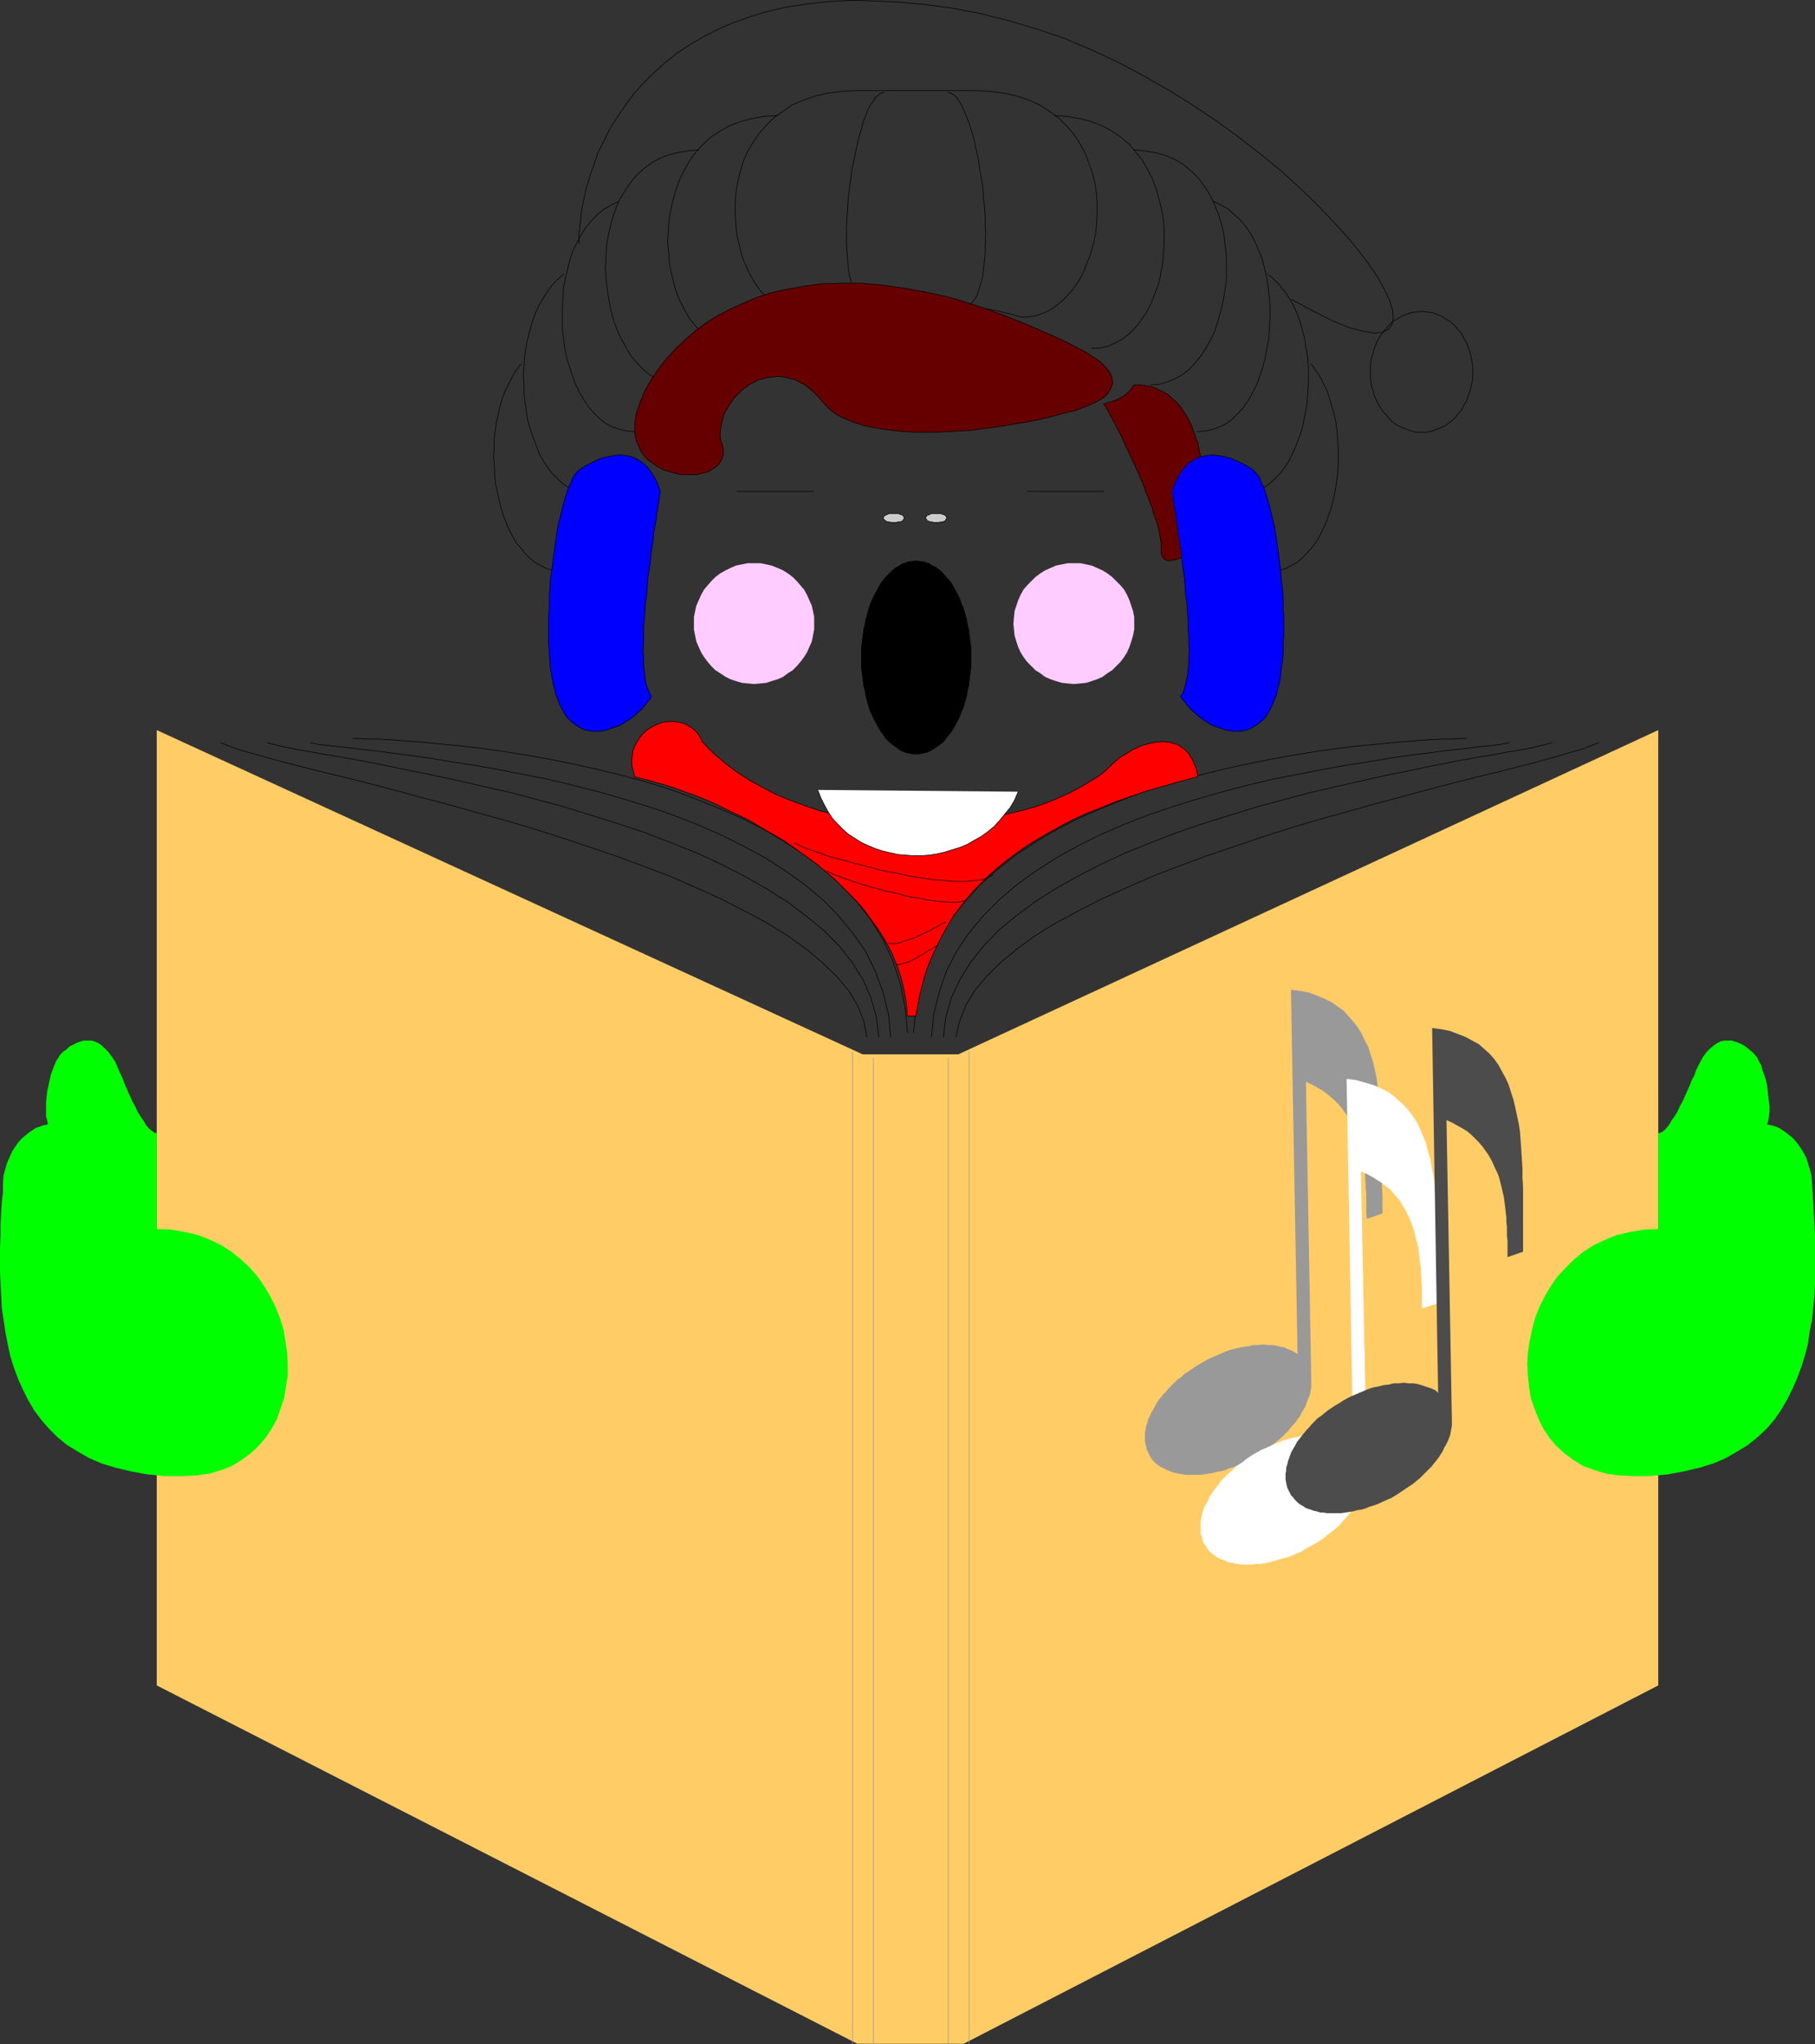 <?xml version="1.0" encoding="UTF-8" standalone="no"?>
<svg
   version="1.0"
   width="129.724mm"
   height="146.072mm"
   id="svg59"
   sodipodi:docname="Caroler 1.wmf"
   xmlns:inkscape="http://www.inkscape.org/namespaces/inkscape"
   xmlns:sodipodi="http://sodipodi.sourceforge.net/DTD/sodipodi-0.dtd"
   xmlns="http://www.w3.org/2000/svg"
   xmlns:svg="http://www.w3.org/2000/svg">
  <rect width="100%" height="100%" fill="#333333" stroke="none"/>
  <sodipodi:namedview
     id="namedview59"
     pagecolor="#ffffff"
     bordercolor="#000000"
     borderopacity="0.25"
     inkscape:showpageshadow="2"
     inkscape:pageopacity="0.0"
     inkscape:pagecheckerboard="0"
     inkscape:deskcolor="#d1d1d1"
     inkscape:document-units="mm" />
  <defs
     id="defs1">
    <pattern
       id="WMFhbasepattern"
       patternUnits="userSpaceOnUse"
       width="6"
       height="6"
       x="0"
       y="0" />
  </defs>
  <path
     style="fill:#ffcc66;fill-opacity:1;fill-rule:evenodd;stroke:none"
     d="M 260.337,552.002 447.955,455.222 V 197.195 L 258.883,284.766 H 233.027 L 42.339,197.195 v 258.026 l 189.233,96.78 z"
     id="path1" />
  <path
     style="fill:#00ff00;fill-opacity:1;fill-rule:evenodd;stroke:none"
     d="m 42.339,331.944 3.878,0.162 3.717,0.646 3.555,0.808 3.232,1.293 3.07,1.454 2.747,1.777 2.586,2.1 2.424,2.262 2.101,2.424 1.778,2.585 1.616,2.747 1.454,2.908 1.131,2.908 0.97,3.07 0.485,3.07 0.485,3.231 0.162,3.07 v 3.07 l -0.485,3.07 -0.485,3.07 -0.97,2.747 -0.97,2.908 -1.454,2.585 -1.616,2.424 -1.939,2.262 -2.101,1.939 -2.424,1.777 -2.586,1.616 -2.909,1.131 -3.232,0.969 -3.555,0.485 -3.717,0.162 H 44.278 l -4.686,-0.485 -4.363,-0.808 -4.04,-0.969 -3.717,-1.131 -3.394,-1.454 -3.07,-1.777 -2.909,-1.777 -2.586,-2.1 -2.262,-2.262 -2.101,-2.424 L 9.211,380.9 7.595,378.153 6.141,375.245 4.848,372.337 3.717,369.267 2.747,366.197 2.101,363.127 1.454,359.734 0.97,356.503 0.485,353.271 0.323,349.878 0.162,346.647 0,343.416 v -3.393 -3.231 l 0.162,-3.07 v -3.07 l 0.162,-3.07 0.162,-2.908 0.323,-2.747 v -2.585 l 0.162,-1.939 0.485,-1.777 0.485,-1.616 0.646,-1.454 0.646,-1.454 0.808,-1.293 0.808,-1.131 0.97,-1.131 0.97,-0.808 0.97,-0.808 0.97,-0.646 0.97,-0.646 0.97,-0.323 0.808,-0.323 0.808,-0.162 0.646,-0.162 -0.162,-0.969 -0.323,-1.131 v -1.293 -1.454 -1.293 l 0.162,-1.454 0.162,-1.454 0.323,-1.454 0.323,-1.454 0.323,-1.454 0.485,-1.293 0.485,-1.293 0.485,-1.131 0.646,-0.969 0.485,-0.808 0.646,-0.646 0.97,-0.646 0.808,-0.808 0.97,-0.485 0.97,-0.485 0.808,-0.323 1.131,-0.323 h 0.97 0.97 l 0.808,0.162 1.131,0.485 0.97,0.646 0.808,0.808 0.97,0.969 0.97,1.293 0.97,1.454 0.808,1.939 0.323,0.808 0.485,0.969 0.485,1.131 0.485,1.293 0.646,1.454 0.646,1.454 0.646,1.454 0.808,1.454 0.646,1.454 0.808,1.293 0.808,1.131 0.646,1.131 0.808,0.969 0.808,0.646 0.646,0.485 0.646,0.162 z"
     id="path2" />
  <path
     style="fill:#00ff00;fill-opacity:1;fill-rule:evenodd;stroke:none"
     d="m 447.955,331.944 -3.878,0.162 -3.717,0.646 -3.555,0.808 -3.232,1.293 -3.07,1.454 -2.747,1.777 -2.586,2.1 -2.262,2.262 -2.262,2.424 -1.778,2.585 -1.616,2.747 -1.454,2.908 -1.131,2.908 -0.808,3.07 -0.646,3.07 -0.485,3.231 -0.162,3.07 0.162,3.07 0.323,3.07 0.485,3.07 0.97,2.747 1.131,2.908 1.293,2.585 1.616,2.424 1.939,2.262 2.101,1.939 2.424,1.777 2.586,1.616 3.07,1.131 3.232,0.969 3.394,0.485 3.717,0.162 h 5.01 l 4.686,-0.485 4.363,-0.808 4.04,-0.969 3.717,-1.131 3.394,-1.454 3.07,-1.777 2.909,-1.777 2.586,-2.1 2.424,-2.262 2.101,-2.424 1.778,-2.585 1.616,-2.747 1.454,-2.908 1.293,-2.908 1.131,-3.07 0.97,-3.07 0.808,-3.07 0.485,-3.393 0.646,-3.231 0.323,-3.231 0.323,-3.393 0.162,-3.231 v -3.231 -3.393 -3.231 -3.07 l -0.162,-3.07 -0.162,-3.07 -0.162,-2.908 -0.162,-2.747 -0.162,-2.585 -0.162,-1.939 -0.485,-1.777 -0.485,-1.616 -0.485,-1.454 -0.808,-1.454 -0.808,-1.293 -0.808,-1.131 -0.97,-1.131 -0.97,-0.808 -0.97,-0.808 -0.97,-0.646 -0.97,-0.646 -0.808,-0.323 -0.97,-0.323 -0.808,-0.162 -0.646,-0.162 0.323,-0.969 0.162,-1.131 0.162,-1.293 v -1.454 l -0.162,-1.293 -0.162,-1.454 -0.162,-1.454 -0.162,-1.454 -0.323,-1.454 -0.485,-1.454 -0.485,-1.293 -0.323,-1.293 -0.646,-1.131 -0.485,-0.969 -0.646,-0.808 -0.646,-0.646 -0.808,-0.646 -0.97,-0.808 -0.808,-0.485 -0.97,-0.485 -0.97,-0.323 -0.97,-0.323 h -0.97 -0.97 l -0.97,0.162 -0.97,0.485 -0.97,0.646 -0.97,0.808 -0.97,0.969 -0.97,1.293 -0.808,1.454 -0.97,1.939 -0.323,0.808 -0.323,0.969 -0.646,1.131 -0.485,1.293 -0.646,1.454 -0.646,1.454 -0.646,1.454 -0.808,1.454 -0.646,1.454 -0.808,1.293 -0.808,1.131 -0.646,1.131 -0.808,0.969 -0.646,0.646 -0.808,0.485 -0.646,0.162 z"
     id="path3" />
  <path
     style="fill:none;stroke:#000000;stroke-width:0.162px;stroke-linecap:round;stroke-linejoin:round;stroke-miterlimit:4;stroke-dasharray:none;stroke-opacity:1"
     d="m 59.63,200.588 v 0 l 1.939,0.808 2.586,0.969 3.394,0.969 4.04,1.131 4.686,1.293 5.01,1.293 5.818,1.454 5.979,1.454 6.464,1.616 6.787,1.777 7.11,1.939 7.434,1.939 7.434,2.1 7.595,2.1 7.757,2.262 7.595,2.424 7.757,2.585 7.595,2.585 7.434,2.747 7.272,2.747 6.949,3.07 6.787,3.07 6.302,3.231 5.979,3.231 5.494,3.393 5.01,3.555 4.363,3.716 3.878,3.716 3.232,3.878 2.424,4.039 1.616,4.201 0.808,4.201"
     id="path4" />
  <path
     style="fill:none;stroke:#000000;stroke-width:0.162px;stroke-linecap:round;stroke-linejoin:round;stroke-miterlimit:4;stroke-dasharray:none;stroke-opacity:1"
     d="m 72.235,200.588 v 0 l 1.778,0.485 2.586,0.646 3.232,0.646 3.717,0.646 4.525,0.808 4.848,0.808 5.333,0.969 5.818,1.131 6.141,1.293 6.464,1.293 6.787,1.454 6.949,1.616 7.272,1.616 7.272,1.939 7.272,1.939 7.272,2.262 7.272,2.262 7.272,2.424 7.11,2.747 6.949,2.747 6.626,3.07 6.302,3.231 5.979,3.393 5.656,3.555 5.171,3.878 4.686,3.878 4.202,4.201 3.555,4.524 2.909,4.686 2.101,4.847 1.454,5.17 0.646,5.332"
     id="path5" />
  <path
     style="fill:none;stroke:#000000;stroke-width:0.162px;stroke-linecap:round;stroke-linejoin:round;stroke-miterlimit:4;stroke-dasharray:none;stroke-opacity:1"
     d="m 83.87,200.588 v 0 l 2.101,0.485 2.909,0.323 3.232,0.323 4.04,0.485 4.363,0.485 4.848,0.646 5.171,0.646 5.656,0.808 5.818,0.969 6.302,0.969 6.302,1.131 6.626,1.293 6.626,1.293 6.787,1.616 6.949,1.777 6.787,1.939 6.787,2.1 6.626,2.262 6.626,2.585 6.302,2.747 6.141,3.07 5.979,3.231 5.494,3.555 5.171,3.716 4.848,4.039 4.202,4.362 3.878,4.686 3.394,4.847 2.586,5.332 2.101,5.655 1.454,5.816 0.646,6.301"
     id="path6" />
  <path
     style="fill:none;stroke:#000000;stroke-width:0.162px;stroke-linecap:round;stroke-linejoin:round;stroke-miterlimit:4;stroke-dasharray:none;stroke-opacity:1"
     d="m 95.344,199.457 v 0 h 1.616 l 2.101,0.162 h 2.909 l 3.394,0.162 3.878,0.323 4.525,0.323 4.848,0.485 5.171,0.485 5.656,0.646 5.818,0.808 6.141,0.969 6.464,1.131 6.464,1.293 6.626,1.454 6.626,1.616 6.626,1.777 6.787,2.1 6.464,2.424 6.464,2.585 6.302,2.747 6.141,3.07 5.656,3.393 5.494,3.555 5.171,4.039 4.686,4.201 4.363,4.686 3.717,4.847 3.232,5.332 2.586,5.655 1.939,5.978 1.293,6.463 0.646,6.786"
     id="path7" />
  <path
     style="fill:none;stroke:#000000;stroke-width:0.162px;stroke-linecap:round;stroke-linejoin:round;stroke-miterlimit:4;stroke-dasharray:none;stroke-opacity:1"
     d="m 431.795,200.588 v 0 l -1.939,0.808 -2.586,0.969 -3.394,0.969 -3.878,1.131 -4.686,1.293 -5.01,1.293 -5.656,1.454 -6.141,1.454 -6.302,1.616 -6.787,1.777 -7.11,1.939 -7.272,1.939 -7.434,2.1 -7.595,2.1 -7.595,2.262 -7.595,2.424 -7.595,2.585 -7.595,2.585 -7.434,2.747 -7.11,2.747 -6.949,3.07 -6.787,3.07 -6.302,3.231 -5.979,3.231 -5.494,3.393 -4.848,3.555 -4.525,3.716 -3.717,3.716 -3.232,3.878 -2.424,4.039 -1.616,4.201 -0.97,4.201"
     id="path8" />
  <path
     style="fill:none;stroke:#000000;stroke-width:0.162px;stroke-linecap:round;stroke-linejoin:round;stroke-miterlimit:4;stroke-dasharray:none;stroke-opacity:1"
     d="m 419.19,200.588 v 0 l -1.778,0.485 -2.586,0.646 -3.07,0.646 -3.878,0.646 -4.363,0.808 -4.848,0.808 -5.333,0.969 -5.818,1.131 -6.141,1.293 -6.464,1.293 -6.626,1.454 -6.949,1.616 -7.11,1.616 -7.272,1.939 -7.272,1.939 -7.272,2.262 -7.272,2.262 -7.11,2.424 -7.11,2.747 -6.787,2.747 -6.626,3.07 -6.302,3.231 -5.979,3.393 -5.656,3.555 -5.171,3.878 -4.686,3.878 -4.04,4.201 -3.555,4.524 -2.909,4.686 -2.262,4.847 -1.454,5.17 -0.646,5.332"
     id="path9" />
  <path
     style="fill:none;stroke:#000000;stroke-width:0.162px;stroke-linecap:round;stroke-linejoin:round;stroke-miterlimit:4;stroke-dasharray:none;stroke-opacity:1"
     d="m 407.716,200.588 v 0 l -2.262,0.485 -2.747,0.323 -3.394,0.323 -3.878,0.485 -4.363,0.485 -4.848,0.646 -5.171,0.646 -5.656,0.808 -5.818,0.969 -6.141,0.969 -6.302,1.131 -6.626,1.293 -6.626,1.293 -6.787,1.616 -6.787,1.777 -6.787,1.939 -6.787,2.1 -6.626,2.262 -6.626,2.585 -6.302,2.747 -6.141,3.07 -5.818,3.231 -5.494,3.555 -5.171,3.716 -4.686,4.039 -4.363,4.362 -3.878,4.686 -3.232,4.847 -2.747,5.332 -1.939,5.655 -1.454,5.816 -0.646,6.301"
     id="path10" />
  <path
     style="fill:none;stroke:#000000;stroke-width:0.162px;stroke-linecap:round;stroke-linejoin:round;stroke-miterlimit:4;stroke-dasharray:none;stroke-opacity:1"
     d="m 396.081,199.457 v 0 h -1.454 l -2.262,0.162 h -2.747 l -3.394,0.162 -4.04,0.323 -4.363,0.323 -4.848,0.485 -5.171,0.485 -5.656,0.646 -5.818,0.808 -6.141,0.969 -6.302,1.131 -6.464,1.293 -6.626,1.454 -6.626,1.616 -6.626,1.777 -6.787,2.1 -6.464,2.424 -6.464,2.585 -6.302,2.747 -5.979,3.07 -5.818,3.393 -5.333,3.555 -5.171,4.039 -4.686,4.201 -4.202,4.686 -3.878,4.847 -3.232,5.332 -2.586,5.655 -1.939,5.978 -1.293,6.463 -0.646,6.786"
     id="path11" />
  <path
     style="fill:#999999;fill-opacity:1;fill-rule:evenodd;stroke:none"
     d="m 350.51,365.712 -0.808,-0.485 -0.808,-0.485 -0.97,-0.323 -0.97,-0.485 -0.97,-0.162 -1.131,-0.323 -1.293,-0.162 h -1.131 l -1.293,-0.162 -1.131,0.162 h -1.454 l -1.293,0.323 -1.454,0.162 -1.454,0.323 -1.454,0.323 -1.454,0.485 -1.131,0.485 -1.131,0.485 -1.131,0.485 -1.131,0.485 -0.97,0.485 -1.131,0.646 -1.131,0.646 -0.97,0.646 -0.97,0.646 -0.97,0.646 -0.97,0.646 -0.808,0.808 -0.97,0.646 -0.808,0.808 -0.808,0.808 -0.808,0.808 -0.646,0.808 -0.808,0.808 -0.646,0.808 -0.646,0.808 -0.485,0.808 -0.485,0.969 -0.485,0.808 -0.485,0.808 -0.323,0.808 -0.485,0.969 -0.162,0.808 -0.323,0.808 -0.162,0.969 -0.162,0.808 v 0.808 0.808 0.808 l 0.162,0.808 0.162,0.646 0.162,0.808 0.323,0.646 0.323,0.646 0.323,0.646 0.323,0.485 0.485,0.646 0.485,0.485 0.646,0.485 0.646,0.485 0.646,0.323 0.646,0.323 0.646,0.323 0.808,0.323 0.808,0.323 0.808,0.162 0.808,0.162 0.97,0.162 0.808,0.162 h 0.97 0.97 1.131 0.97 l 0.97,-0.162 1.131,-0.162 1.131,-0.162 1.131,-0.323 1.131,-0.162 1.131,-0.323 1.131,-0.485 1.131,-0.323 1.131,-0.485 1.131,-0.485 1.131,-0.485 0.97,-0.646 1.131,-0.485 0.97,-0.646 1.131,-0.646 0.97,-0.646 0.97,-0.646 0.97,-0.808 0.808,-0.646 0.97,-0.808 0.808,-0.646 0.808,-0.808 0.808,-0.808 0.646,-0.808 0.646,-0.808 0.808,-0.808 0.485,-0.808 0.646,-0.808 0.485,-0.969 0.485,-0.808 0.485,-0.808 0.323,-0.969 0.323,-0.808 0.323,-0.808 0.323,-0.808 0.162,-0.969 0.162,-0.808 v -0.808 -0.808 l -1.454,-80.946 1.454,0.646 1.454,0.808 1.454,0.808 1.131,0.808 1.131,0.969 1.131,0.969 0.97,0.969 0.97,1.131 0.808,1.131 0.808,1.131 0.646,1.131 0.646,1.293 0.485,1.131 0.485,1.293 0.485,1.293 0.323,1.293 0.485,1.293 0.323,1.454 0.162,1.293 0.162,1.293 0.323,1.293 0.162,1.293 v 1.454 l 0.162,1.293 v 1.293 l 0.162,1.293 v 1.131 1.293 1.131 1.131 1.131 l 0.162,1.131 4.202,-1.454 v -2.424 -2.585 l -0.162,-2.424 v -2.585 -2.424 -2.585 -2.585 -2.424 l -0.162,-2.424 v -2.585 l -0.162,-2.424 -0.162,-2.262 -0.323,-2.424 -0.323,-2.262 -0.323,-2.262 -0.485,-2.262 -0.485,-2.1 -0.646,-1.939 -0.646,-2.1 -0.97,-1.777 -0.808,-1.777 -1.131,-1.777 -1.131,-1.454 -1.293,-1.454 -1.293,-1.454 -1.616,-1.131 -1.616,-1.131 -1.939,-0.969 -1.939,-0.808 -2.101,-0.808 -2.424,-0.485 -2.586,-0.323 z"
     id="path12" />
  <path
     style="fill:#ffffff;fill-opacity:1;fill-rule:evenodd;stroke:none"
     d="m 365.539,389.948 -0.808,-0.485 -0.808,-0.485 -0.97,-0.485 -0.97,-0.323 -1.131,-0.323 -1.131,-0.162 -1.131,-0.162 -1.131,-0.162 h -1.293 -1.293 l -1.293,0.162 -1.454,0.162 -1.293,0.323 -1.454,0.323 -1.454,0.323 -1.454,0.485 -1.131,0.485 -1.293,0.485 -0.97,0.485 -1.131,0.485 -1.131,0.485 -1.131,0.646 -0.97,0.485 -0.97,0.646 -0.97,0.646 -0.97,0.808 -0.97,0.646 -0.97,0.646 -0.808,0.808 -0.808,0.808 -0.808,0.646 -0.808,0.808 -0.808,0.808 -0.646,0.969 -0.646,0.808 -0.646,0.808 -0.485,0.808 -0.646,0.808 -0.323,0.969 -0.485,0.808 -0.485,0.808 -0.323,0.808 -0.323,0.969 -0.162,0.808 -0.162,0.808 -0.162,0.969 v 0.808 0.808 0.808 0.646 l 0.323,0.808 0.162,0.808 0.162,0.646 0.323,0.646 0.485,0.485 0.323,0.646 0.485,0.646 0.485,0.485 0.646,0.485 0.485,0.323 0.646,0.485 0.646,0.323 0.808,0.323 0.808,0.323 0.646,0.323 0.97,0.162 0.808,0.162 0.808,0.162 0.97,0.162 h 0.97 0.97 0.97 l 0.97,-0.162 h 1.131 l 1.131,-0.162 0.97,-0.162 1.131,-0.323 1.131,-0.323 1.131,-0.323 1.131,-0.323 1.293,-0.323 1.131,-0.485 1.131,-0.485 1.131,-0.485 0.97,-0.646 1.131,-0.646 0.97,-0.485 1.131,-0.646 0.97,-0.646 0.97,-0.646 0.808,-0.808 0.97,-0.646 0.97,-0.808 0.808,-0.646 0.808,-0.808 0.646,-0.808 0.808,-0.808 0.646,-0.808 0.646,-0.808 0.646,-0.969 0.646,-0.808 0.485,-0.808 0.485,-0.808 0.485,-0.969 0.323,-0.808 0.323,-0.808 0.323,-0.969 0.162,-0.808 0.323,-0.808 v -0.808 l 0.162,-0.808 v -0.808 l -1.616,-80.946 1.616,0.646 1.454,0.808 1.293,0.808 1.293,0.808 1.131,0.969 1.131,0.808 0.97,1.131 0.808,0.969 0.97,1.131 0.646,1.293 0.808,1.131 0.485,1.131 0.646,1.293 0.485,1.293 0.485,1.293 0.323,1.293 0.323,1.293 0.323,1.293 0.323,1.293 0.162,1.454 0.162,1.293 0.162,1.293 0.162,1.293 v 1.293 l 0.162,1.293 v 1.293 l 0.162,1.293 v 1.293 1.131 1.131 1.131 1.131 l 4.363,-1.454 -0.162,-2.585 v -2.424 -2.585 -2.424 -2.585 -2.424 -2.585 -2.424 l -0.162,-2.585 -0.162,-2.424 v -2.424 l -0.323,-2.424 -0.162,-2.262 -0.323,-2.424 -0.485,-2.262 -0.323,-2.1 -0.646,-2.1 -0.485,-2.1 -0.808,-1.939 -0.808,-1.939 -0.808,-1.777 -1.131,-1.616 -1.131,-1.616 -1.293,-1.454 -1.454,-1.293 -1.454,-1.293 -1.616,-1.131 -1.939,-0.969 -1.939,-0.808 -2.262,-0.646 -2.262,-0.646 -2.586,-0.323 z"
     id="path13" />
  <path
     style="fill:#4c4c4c;fill-opacity:1;fill-rule:evenodd;stroke:none"
     d="m 388.486,376.214 -0.646,-0.646 -0.97,-0.485 -0.97,-0.323 -0.97,-0.323 -0.97,-0.323 -1.131,-0.323 -1.131,-0.162 h -1.293 l -1.131,-0.162 -1.293,0.162 h -1.454 l -1.293,0.323 -1.454,0.162 -1.293,0.323 -1.616,0.323 -1.454,0.485 -1.131,0.485 -1.131,0.485 -1.131,0.485 -1.131,0.485 -0.97,0.485 -1.131,0.646 -0.97,0.646 -1.131,0.646 -0.97,0.646 -0.97,0.646 -0.808,0.646 -0.97,0.808 -0.97,0.646 -0.808,0.808 -0.808,0.808 -0.646,0.808 -0.808,0.808 -0.646,0.808 -0.646,0.808 -0.646,0.808 -0.646,0.808 -0.485,0.969 -0.485,0.808 -0.485,0.808 -0.323,0.808 -0.323,0.969 -0.323,0.808 -0.162,0.808 -0.323,0.969 v 0.808 l -0.162,0.808 v 0.808 0.808 l 0.162,0.808 0.162,0.808 0.162,0.646 0.323,0.646 0.323,0.646 0.323,0.646 0.485,0.485 0.485,0.646 0.485,0.485 0.485,0.485 0.646,0.485 0.646,0.323 0.646,0.485 0.808,0.323 0.646,0.162 0.808,0.323 0.808,0.162 0.97,0.323 h 0.808 l 0.97,0.162 h 0.97 0.97 0.97 0.97 l 1.131,-0.162 0.97,-0.162 1.131,-0.162 1.131,-0.323 1.131,-0.162 1.131,-0.323 1.131,-0.485 1.131,-0.323 1.293,-0.485 0.97,-0.485 1.131,-0.485 1.131,-0.485 1.131,-0.646 0.97,-0.646 0.97,-0.646 0.97,-0.646 0.97,-0.646 0.97,-0.646 0.97,-0.808 0.808,-0.646 0.808,-0.808 0.808,-0.808 0.808,-0.808 0.808,-0.808 0.646,-0.808 0.646,-0.808 0.646,-0.808 0.485,-0.808 0.646,-0.969 0.323,-0.808 0.485,-0.808 0.485,-0.969 0.323,-0.808 0.323,-0.808 0.162,-0.808 0.162,-0.969 0.162,-0.808 v -0.808 -0.808 l -1.454,-80.946 1.454,0.646 1.454,0.808 1.454,0.808 1.293,0.808 1.131,0.969 0.97,0.969 0.97,0.969 0.97,1.131 0.808,1.131 0.808,1.131 0.646,1.131 0.646,1.293 0.485,1.131 0.646,1.293 0.485,1.293 0.323,1.293 0.323,1.293 0.323,1.454 0.323,1.293 0.162,1.293 0.162,1.293 0.162,1.454 0.162,1.293 v 1.293 l 0.162,1.293 v 1.293 1.131 l 0.162,1.293 v 1.131 1.293 0.969 1.131 l 4.202,-1.454 v -2.424 -2.585 -2.424 -2.585 -2.424 -2.585 -2.424 l -0.162,-2.585 v -2.424 l -0.162,-2.585 -0.162,-2.424 -0.162,-2.262 -0.162,-2.424 -0.323,-2.262 -0.485,-2.262 -0.485,-2.262 -0.485,-2.1 -0.646,-1.939 -0.646,-2.1 -0.808,-1.777 -0.97,-1.777 -0.97,-1.777 -1.131,-1.616 -1.293,-1.454 -1.454,-1.293 -1.454,-1.293 -1.778,-0.969 -1.778,-0.969 -2.101,-0.808 -2.101,-0.808 -2.424,-0.485 -2.424,-0.323 z"
     id="path14" />
  <path
     style="fill:none;stroke:#999999;stroke-width:0.162px;stroke-linecap:round;stroke-linejoin:round;stroke-miterlimit:4;stroke-dasharray:none;stroke-opacity:1"
     d="M 230.28,284.12 V 552.002"
     id="path15" />
  <path
     style="fill:none;stroke:#999999;stroke-width:0.162px;stroke-linecap:round;stroke-linejoin:round;stroke-miterlimit:4;stroke-dasharray:none;stroke-opacity:1"
     d="M 235.936,285.897 V 552.002"
     id="path16" />
  <path
     style="fill:none;stroke:#999999;stroke-width:0.162px;stroke-linecap:round;stroke-linejoin:round;stroke-miterlimit:4;stroke-dasharray:none;stroke-opacity:1"
     d="M 256.136,285.897 V 552.002"
     id="path17" />
  <path
     style="fill:none;stroke:#999999;stroke-width:0.162px;stroke-linecap:round;stroke-linejoin:round;stroke-miterlimit:4;stroke-dasharray:none;stroke-opacity:1"
     d="M 261.792,284.12 V 552.002"
     id="path18" />
  <path
     style="fill:#000000;fill-opacity:1;fill-rule:evenodd;stroke:none"
     d="m 262.276,177.645 v -1.293 -1.454 l -0.162,-1.293 -0.162,-1.293 -0.162,-1.131 -0.162,-1.293 -0.323,-1.293 -0.162,-1.131 -0.323,-1.131 -0.323,-1.131 -0.323,-1.131 -0.485,-0.969 -0.323,-1.131 -0.485,-0.969 -0.485,-0.969 -0.485,-0.808 -0.485,-0.969 -0.485,-0.808 -0.646,-0.808 -0.646,-0.646 -0.485,-0.646 -0.646,-0.646 -0.646,-0.646 -0.646,-0.485 -0.646,-0.485 -0.808,-0.323 -0.646,-0.485 -0.646,-0.162 -0.808,-0.323 -0.646,-0.162 h -0.808 l -0.808,-0.162 -0.808,0.162 h -0.646 l -0.808,0.162 -0.646,0.323 -0.808,0.162 -0.646,0.485 -0.646,0.323 -0.646,0.485 -0.646,0.485 -0.646,0.646 -0.646,0.646 -0.646,0.646 -0.485,0.646 -0.646,0.808 -0.485,0.808 -0.485,0.969 -0.485,0.808 -0.485,0.969 -0.485,0.969 -0.485,1.131 -0.323,0.969 -0.323,1.131 -0.323,1.131 -0.323,1.131 -0.162,1.131 -0.323,1.293 -0.162,1.293 -0.162,1.131 -0.162,1.293 -0.162,1.293 v 1.454 1.293 1.293 1.293 l 0.162,1.293 0.162,1.293 0.162,1.293 0.162,1.293 0.323,1.131 0.162,1.293 0.323,1.131 0.323,1.131 0.323,1.131 0.323,0.969 0.485,0.969 0.485,1.131 0.485,0.808 0.485,0.969 0.485,0.808 0.485,0.808 0.646,0.808 0.485,0.808 0.646,0.646 0.646,0.646 0.646,0.485 0.646,0.485 0.646,0.485 0.646,0.485 0.646,0.323 0.808,0.323 0.646,0.162 0.808,0.162 0.646,0.162 h 0.808 0.808 l 0.808,-0.162 0.646,-0.162 0.808,-0.162 0.646,-0.323 0.646,-0.323 0.808,-0.485 0.646,-0.485 0.646,-0.485 0.646,-0.485 0.646,-0.646 0.485,-0.646 0.646,-0.808 0.646,-0.808 0.485,-0.808 0.485,-0.808 0.485,-0.969 0.485,-0.808 0.485,-1.131 0.323,-0.969 0.485,-0.969 0.323,-1.131 0.323,-1.131 0.323,-1.131 0.162,-1.293 0.323,-1.131 0.162,-1.293 0.162,-1.293 0.162,-1.293 0.162,-1.293 v -1.293 z"
     id="path19" />
  <path
     style="fill:none;stroke:#000000;stroke-width:0.162px;stroke-linecap:round;stroke-linejoin:round;stroke-miterlimit:4;stroke-dasharray:none;stroke-opacity:1"
     d="m 262.276,177.645 v 0 -1.293 -1.454 l -0.162,-1.293 -0.162,-1.293 -0.162,-1.131 -0.162,-1.293 -0.323,-1.293 -0.162,-1.131 -0.323,-1.131 -0.323,-1.131 -0.323,-1.131 -0.485,-0.969 -0.323,-1.131 -0.485,-0.969 -0.485,-0.969 -0.485,-0.808 -0.485,-0.969 -0.485,-0.808 -0.646,-0.808 -0.646,-0.646 -0.485,-0.646 -0.646,-0.646 -0.646,-0.646 -0.646,-0.485 -0.646,-0.485 -0.808,-0.323 -0.646,-0.485 -0.646,-0.162 -0.808,-0.323 -0.646,-0.162 h -0.808 l -0.808,-0.162 v 0 l -0.808,0.162 h -0.646 l -0.808,0.162 -0.646,0.323 -0.808,0.162 -0.646,0.485 -0.646,0.323 -0.646,0.485 -0.646,0.485 -0.646,0.646 -0.646,0.646 -0.646,0.646 -0.485,0.646 -0.646,0.808 -0.485,0.808 -0.485,0.969 -0.485,0.808 -0.485,0.969 -0.485,0.969 -0.485,1.131 -0.323,0.969 -0.323,1.131 -0.323,1.131 -0.323,1.131 -0.162,1.131 -0.323,1.293 -0.162,1.293 -0.162,1.131 -0.162,1.293 -0.162,1.293 v 1.454 1.293 0 1.293 1.293 l 0.162,1.293 0.162,1.293 0.162,1.293 0.162,1.293 0.323,1.131 0.162,1.293 0.323,1.131 0.323,1.131 0.323,1.131 0.323,0.969 0.485,0.969 0.485,1.131 0.485,0.808 0.485,0.969 0.485,0.808 0.485,0.808 0.646,0.808 0.485,0.808 0.646,0.646 0.646,0.646 0.646,0.485 0.646,0.485 0.646,0.485 0.646,0.485 0.646,0.323 0.808,0.323 0.646,0.162 0.808,0.162 0.646,0.162 h 0.808 v 0 h 0.808 l 0.808,-0.162 0.646,-0.162 0.808,-0.162 0.646,-0.323 0.646,-0.323 0.808,-0.485 0.646,-0.485 0.646,-0.485 0.646,-0.485 0.646,-0.646 0.485,-0.646 0.646,-0.808 0.646,-0.808 0.485,-0.808 0.485,-0.808 0.485,-0.969 0.485,-0.808 0.485,-1.131 0.323,-0.969 0.485,-0.969 0.323,-1.131 0.323,-1.131 0.323,-1.131 0.162,-1.293 0.323,-1.131 0.162,-1.293 0.162,-1.293 0.162,-1.293 0.162,-1.293 v -1.293 -1.293"
     id="path20" />
  <path
     style="fill:none;stroke:#000000;stroke-width:0.162px;stroke-linecap:round;stroke-linejoin:round;stroke-miterlimit:4;stroke-dasharray:none;stroke-opacity:1"
     d="m 140.753,98.315 v 0 l -1.293,1.616 -0.97,1.616 -0.97,1.939 -0.97,1.939 -0.808,1.939 -0.646,2.262 -0.485,2.1 -0.485,2.262 -0.323,2.262 -0.323,2.424 v 2.262 l -0.162,2.424 0.162,2.262 0.162,2.424 0.162,2.262 0.485,2.262 0.485,2.262 0.485,2.1 0.646,2.1 0.808,2.1 0.808,1.939 0.97,1.777 0.97,1.777 1.293,1.454 1.131,1.454 1.293,1.293 1.454,1.131 1.454,0.808 1.616,0.808 1.616,0.485 1.778,0.485 h 1.939"
     id="path21" />
  <path
     style="fill:none;stroke:#000000;stroke-width:0.162px;stroke-linecap:round;stroke-linejoin:round;stroke-miterlimit:4;stroke-dasharray:none;stroke-opacity:1"
     d="m 152.227,74.08 v 0 l -1.616,1.454 -1.454,1.454 -1.293,1.777 -1.131,1.777 -1.131,1.939 -0.97,2.1 -0.808,2.262 -0.646,2.262 -0.646,2.424 -0.485,2.424 -0.323,2.424 -0.162,2.585 -0.162,2.585 0.162,2.424 v 2.585 l 0.323,2.424 0.323,2.585 0.485,2.424 0.646,2.262 0.808,2.262 0.808,2.1 0.808,2.1 1.131,1.939 1.131,1.777 1.293,1.616 1.454,1.454 1.454,1.293 1.454,0.969 1.778,0.969 1.778,0.646 1.778,0.323 2.101,0.162"
     id="path22" />
  <path
     style="fill:none;stroke:#000000;stroke-width:0.162px;stroke-linecap:round;stroke-linejoin:round;stroke-miterlimit:4;stroke-dasharray:none;stroke-opacity:1"
     d="m 167.256,54.368 v 0 l -2.101,0.969 -1.939,1.131 -1.778,1.454 -1.616,1.616 -1.454,1.777 -1.293,1.939 -1.131,2.1 -1.131,2.262 -0.808,2.424 -0.646,2.585 -0.646,2.585 -0.485,2.585 -0.162,2.585 -0.162,2.747 v 2.747 2.747 l 0.323,2.747 0.323,2.585 0.485,2.585 0.808,2.585 0.808,2.424 0.808,2.262 1.131,2.262 1.131,1.939 1.293,1.939 1.454,1.616 1.454,1.454 1.616,1.293 1.778,0.969 1.939,0.646 2.101,0.485 2.101,0.162"
     id="path23" />
  <path
     style="fill:none;stroke:#000000;stroke-width:0.162px;stroke-linecap:round;stroke-linejoin:round;stroke-miterlimit:4;stroke-dasharray:none;stroke-opacity:1"
     d="m 188.749,40.473 v 0 l -3.232,0.323 -2.909,0.485 -2.747,0.808 -2.586,1.131 -2.262,1.454 -2.101,1.777 -1.778,1.777 -1.616,2.262 -1.454,2.262 -1.293,2.424 -0.97,2.747 -0.808,2.747 -0.646,2.747 -0.485,2.908 -0.162,2.908 -0.162,2.908 0.162,3.07 0.323,2.908 0.485,2.908 0.485,2.747 0.808,2.908 0.97,2.585 1.131,2.424 1.293,2.262 1.293,2.262 1.616,1.777 1.616,1.777 1.778,1.454 1.939,1.131 2.101,0.808 2.262,0.646 2.262,0.162"
     id="path24" />
  <path
     style="fill:none;stroke:#000000;stroke-width:0.162px;stroke-linecap:round;stroke-linejoin:round;stroke-miterlimit:4;stroke-dasharray:none;stroke-opacity:1"
     d="m 210.08,31.264 v 0 l -3.717,0.162 -3.394,0.646 -3.07,0.808 -2.909,1.131 -2.586,1.454 -2.424,1.616 -2.101,1.939 -1.939,2.1 -1.616,2.262 -1.454,2.585 -1.293,2.585 -0.97,2.585 -0.808,2.908 -0.646,2.747 -0.485,2.908 -0.162,3.07 -0.162,2.908 0.323,2.908 0.162,2.908 0.646,2.747 0.646,2.747 0.808,2.585 1.131,2.424 1.131,2.262 1.293,2.1 1.616,1.939 1.616,1.616 1.778,1.454 1.939,1.131 1.939,0.969 2.262,0.485 2.262,0.162"
     id="path25" />
  <path
     style="fill:none;stroke:#000000;stroke-width:0.162px;stroke-linecap:round;stroke-linejoin:round;stroke-miterlimit:4;stroke-dasharray:none;stroke-opacity:1"
     d="m 354.227,98.315 v 0 l 1.131,1.616 1.131,1.616 0.97,1.939 0.97,1.939 0.646,1.939 0.646,2.262 0.646,2.1 0.485,2.262 0.323,2.262 0.162,2.424 0.162,2.262 v 2.424 2.262 l -0.162,2.424 -0.323,2.262 -0.323,2.262 -0.485,2.262 -0.485,2.1 -0.808,2.1 -0.646,2.1 -0.97,1.939 -0.808,1.777 -1.131,1.777 -1.131,1.454 -1.293,1.454 -1.293,1.293 -1.293,1.131 -1.616,0.808 -1.454,0.808 -1.778,0.485 -1.616,0.485 h -1.939"
     id="path26" />
  <path
     style="fill:none;stroke:#000000;stroke-width:0.162px;stroke-linecap:round;stroke-linejoin:round;stroke-miterlimit:4;stroke-dasharray:none;stroke-opacity:1"
     d="m 342.592,74.08 v 0 l 1.616,1.454 1.454,1.454 1.454,1.777 1.131,1.777 1.131,1.939 0.97,2.1 0.808,2.262 0.646,2.262 0.646,2.424 0.323,2.424 0.485,2.424 0.162,2.585 v 2.585 2.424 l -0.162,2.585 -0.162,2.424 -0.485,2.585 -0.485,2.424 -0.485,2.262 -0.808,2.262 -0.808,2.1 -0.97,2.1 -0.97,1.939 -1.131,1.777 -1.293,1.616 -1.454,1.454 -1.454,1.293 -1.454,0.969 -1.778,0.969 -1.778,0.646 -1.939,0.323 -1.939,0.162"
     id="path27" />
  <path
     style="fill:none;stroke:#000000;stroke-width:0.162px;stroke-linecap:round;stroke-linejoin:round;stroke-miterlimit:4;stroke-dasharray:none;stroke-opacity:1"
     d="m 327.724,54.368 v 0 l 2.101,0.969 1.939,1.131 1.616,1.454 1.778,1.616 1.454,1.777 1.293,1.939 1.131,2.1 0.97,2.262 0.97,2.424 0.646,2.585 0.646,2.585 0.323,2.585 0.323,2.585 0.162,2.747 v 2.747 l -0.162,2.747 -0.162,2.747 -0.485,2.585 -0.485,2.585 -0.646,2.585 -0.808,2.424 -0.808,2.262 -1.131,2.262 -1.131,1.939 -1.293,1.939 -1.454,1.616 -1.454,1.454 -1.616,1.293 -1.939,0.969 -1.778,0.646 -2.101,0.485 -2.101,0.162"
     id="path28" />
  <path
     style="fill:none;stroke:#000000;stroke-width:0.162px;stroke-linecap:round;stroke-linejoin:round;stroke-miterlimit:4;stroke-dasharray:none;stroke-opacity:1"
     d="m 306.232,40.473 v 0 l 3.232,0.323 2.909,0.485 2.747,0.808 2.586,1.131 2.262,1.454 2.101,1.777 1.778,1.777 1.616,2.262 1.454,2.262 1.131,2.424 1.131,2.747 0.808,2.747 0.646,2.747 0.323,2.908 0.323,2.908 v 2.908 3.07 l -0.323,2.908 -0.485,2.908 -0.646,2.747 -0.808,2.908 -0.808,2.585 -1.131,2.424 -1.293,2.262 -1.454,2.262 -1.454,1.777 -1.616,1.777 -1.939,1.454 -1.939,1.131 -2.101,0.808 -2.101,0.646 -2.424,0.162"
     id="path29" />
  <path
     style="fill:none;stroke:#000000;stroke-width:0.162px;stroke-linecap:round;stroke-linejoin:round;stroke-miterlimit:4;stroke-dasharray:none;stroke-opacity:1"
     d="m 284.9,31.264 v 0 l 3.555,0.162 3.394,0.646 3.07,0.808 2.909,1.131 2.586,1.454 2.424,1.616 2.262,1.939 1.778,2.1 1.778,2.262 1.454,2.585 1.293,2.585 0.97,2.585 0.808,2.908 0.646,2.747 0.485,2.908 0.162,3.07 v 2.908 l -0.162,2.908 -0.323,2.908 -0.485,2.747 -0.646,2.747 -0.97,2.585 -0.97,2.424 -1.131,2.262 -1.454,2.1 -1.454,1.939 -1.616,1.616 -1.778,1.454 -1.939,1.131 -2.101,0.969 -2.101,0.485 -2.424,0.162"
     id="path30" />
  <path
     style="fill:none;stroke:#000000;stroke-width:0.162px;stroke-linecap:round;stroke-linejoin:round;stroke-miterlimit:4;stroke-dasharray:none;stroke-opacity:1"
     d="m 276.012,85.713 v 0 l 2.262,-0.162 2.262,-0.485 2.101,-0.808 1.939,-1.131 1.939,-1.454 1.616,-1.616 1.616,-1.777 1.454,-2.1 1.293,-2.262 0.97,-2.424 0.97,-2.424 0.808,-2.747 0.646,-2.747 0.323,-2.747 0.162,-2.908 v -2.908 l -0.162,-2.747 -0.485,-2.908 -0.646,-2.747 -0.97,-2.747 -1.131,-2.747 -1.293,-2.424 -1.616,-2.424 -1.939,-2.262 -2.101,-2.1 -2.424,-1.777 -2.747,-1.777 -2.909,-1.293 -3.232,-1.131 -3.717,-0.808 -3.878,-0.485 -4.202,-0.162 h -31.027 v 0 l -4.202,0.162 -3.878,0.485 -3.555,0.808 -3.232,1.131 -3.07,1.293 -2.586,1.777 -2.424,1.777 -2.101,2.1 -1.939,2.262 -1.616,2.424 -1.454,2.424 -1.131,2.747 -0.808,2.747 -0.646,2.747 -0.485,2.908 -0.162,2.747 v 2.908 l 0.162,2.908 0.323,2.747 0.646,2.747 0.646,2.747 0.97,2.424 1.131,2.424 1.293,2.262 1.454,2.1 1.454,1.777 1.778,1.616 1.778,1.454 2.101,1.131 2.101,0.808 2.262,0.485 2.262,0.162 v 0 l 1.454,-0.485 1.454,-0.485 1.454,-0.485 1.616,-0.485 1.616,-0.323 1.778,-0.485 1.616,-0.162 1.778,-0.323 1.778,-0.323 1.939,-0.162 1.778,-0.162 1.939,-0.162 1.939,-0.162 h 1.778 1.939 1.939 1.939 1.939 l 1.939,0.162 h 1.939 l 1.939,0.323 1.939,0.162 1.939,0.162 1.939,0.323 1.778,0.323 1.778,0.323 1.778,0.323 1.778,0.323 1.778,0.485 1.616,0.323 1.616,0.485 1.616,0.485"
     id="path31" />
  <path
     style="fill:none;stroke:#000000;stroke-width:0.162px;stroke-linecap:round;stroke-linejoin:round;stroke-miterlimit:4;stroke-dasharray:none;stroke-opacity:1"
     d="m 238.845,24.962 v 0 l -0.808,0.162 -0.646,0.485 -0.808,0.646 -0.646,0.969 -0.808,1.131 -0.646,1.293 -0.646,1.616 -0.646,1.616 -0.485,1.939 -0.646,2.1 -0.485,2.1 -0.485,2.262 -0.485,2.262 -0.485,2.424 -0.323,2.585 -0.323,2.424 -0.323,2.585 -0.162,2.424 -0.162,2.585 -0.162,2.585 v 2.424 2.262 l 0.162,2.424 0.162,2.1 0.162,2.1 0.323,1.939 0.485,1.939 0.323,1.616 0.646,1.454 0.646,1.293 0.646,0.969 0.808,0.969"
     id="path32" />
  <path
     style="fill:none;stroke:#000000;stroke-width:0.162px;stroke-linecap:round;stroke-linejoin:round;stroke-miterlimit:4;stroke-dasharray:none;stroke-opacity:1"
     d="m 256.136,24.962 v 0 l 0.646,0.162 0.808,0.485 0.808,0.646 0.646,0.969 0.646,1.131 0.646,1.293 0.646,1.616 0.646,1.616 0.646,1.939 0.646,2.1 0.485,2.1 0.485,2.262 0.485,2.262 0.323,2.424 0.485,2.585 0.323,2.424 0.162,2.585 0.323,2.424 0.162,2.585 v 2.585 l 0.162,2.424 -0.162,2.262 v 2.424 l -0.162,2.1 -0.323,2.1 -0.162,1.939 -0.485,1.939 -0.485,1.616 -0.485,1.454 -0.646,1.293 -0.808,0.969 -0.808,0.969"
     id="path33" />
  <path
     style="fill:none;stroke:#000000;stroke-width:0.162px;stroke-linecap:round;stroke-linejoin:round;stroke-miterlimit:4;stroke-dasharray:none;stroke-opacity:1"
     d="m 156.429,65.84 v 0 -2.747 l 0.323,-3.07 0.323,-3.07 0.646,-3.07 0.646,-3.07 0.97,-3.231 1.131,-3.231 1.131,-3.231 1.616,-3.231 1.616,-3.231 1.939,-3.07 2.101,-3.07 2.262,-3.07 2.586,-2.908 2.747,-2.747 3.07,-2.747 3.232,-2.585 3.394,-2.262 3.878,-2.262 4.04,-2.1 4.202,-1.777 4.525,-1.616 4.848,-1.454 5.171,-1.131 5.494,-0.808 5.656,-0.646 5.979,-0.323 6.302,0.162 6.626,0.323 6.949,0.646 7.272,0.969 7.595,1.454 v 0 l 7.757,1.939 7.595,2.262 7.595,2.585 7.272,3.07 7.272,3.393 6.949,3.716 6.787,3.878 6.464,4.039 6.302,4.201 5.979,4.362 5.818,4.524 5.333,4.362 5.01,4.524 4.525,4.362 4.202,4.362 3.878,4.201 3.394,4.039 2.909,3.878 2.424,3.555 1.778,3.231 1.454,3.07 0.808,2.585 0.162,2.262 -0.323,1.616 -0.97,1.293 -1.616,0.808 -2.262,0.162 -3.07,-0.485 -3.717,-0.969 -4.363,-1.777 -5.171,-2.585 -5.979,-3.231"
     id="path34" />
  <path
     style="fill:none;stroke:#000000;stroke-width:0.162px;stroke-linecap:round;stroke-linejoin:round;stroke-miterlimit:4;stroke-dasharray:none;stroke-opacity:1"
     d="m 383.961,116.734 v 0 h 1.454 l 1.454,-0.323 1.293,-0.485 1.293,-0.485 1.131,-0.646 1.131,-0.808 1.131,-0.969 0.97,-1.131 0.97,-1.131 0.646,-1.293 0.808,-1.293 0.485,-1.454 0.485,-1.454 0.323,-1.454 0.323,-1.616 v -1.777 0 -1.616 l -0.323,-1.616 -0.323,-1.616 -0.485,-1.454 -0.485,-1.454 -0.808,-1.293 -0.646,-1.293 -0.97,-1.131 -0.97,-1.131 -1.131,-0.969 -1.131,-0.646 -1.131,-0.808 -1.293,-0.485 -1.293,-0.485 -1.454,-0.162 -1.454,-0.162 v 0 l -1.454,0.162 -1.293,0.162 -1.293,0.485 -1.293,0.485 -1.293,0.808 -1.131,0.646 -0.97,0.969 -0.97,1.131 -0.97,1.131 -0.808,1.293 -0.646,1.293 -0.646,1.454 -0.323,1.454 -0.485,1.616 -0.162,1.616 v 1.616 0 1.777 l 0.162,1.616 0.485,1.454 0.323,1.454 0.646,1.454 0.646,1.293 0.808,1.293 0.97,1.131 0.97,1.131 0.97,0.969 1.131,0.808 1.293,0.646 1.293,0.485 1.293,0.485 1.293,0.323 h 1.454"
     id="path35" />
  <path
     style="fill:#660000;fill-opacity:1;fill-rule:evenodd;stroke:none"
     d="m 298.152,107.363 -0.808,0.485 -1.131,0.646 -1.293,0.646 -1.454,0.646 -1.778,0.646 -1.939,0.646 -2.262,0.485 -2.262,0.646 -2.586,0.646 -2.586,0.646 -2.747,0.485 -2.909,0.485 -2.909,0.485 -3.07,0.485 -2.909,0.323 -3.232,0.485 -3.07,0.162 -3.07,0.162 -3.07,0.162 h -3.07 -3.07 l -2.909,-0.162 -2.909,-0.323 -2.747,-0.323 -2.586,-0.485 -2.424,-0.485 -2.424,-0.808 -2.101,-0.808 -2.101,-0.969 -1.778,-1.131 -1.454,-1.293 -1.293,-1.454 -1.293,-1.454 -1.131,-1.131 -1.293,-1.131 -1.293,-0.969 -1.293,-0.646 -1.293,-0.646 -1.293,-0.323 -1.293,-0.323 -1.293,-0.162 h -1.131 l -1.293,0.162 -1.131,0.162 -1.293,0.323 -1.131,0.323 -1.131,0.646 -1.131,0.485 -0.97,0.808 -0.97,0.646 -0.97,0.969 -0.808,0.808 -0.808,0.969 -0.646,0.969 -0.646,0.969 -0.646,1.131 -0.485,1.131 -0.323,1.131 -0.323,1.131 -0.162,1.131 -0.162,1.131 v 1.131 l 0.162,1.131 0.323,0.969 0.323,1.131 v 0.969 0.969 l -0.323,0.808 -0.323,0.646 -0.485,0.808 -0.646,0.646 -0.646,0.485 -0.808,0.485 -0.808,0.485 -0.97,0.323 -0.97,0.162 -0.97,0.323 h -1.131 -1.131 -1.131 -1.293 l -1.131,-0.323 -1.131,-0.323 -1.131,-0.323 -1.131,-0.323 -1.131,-0.646 -0.97,-0.485 -0.97,-0.808 -0.97,-0.646 -0.808,-0.808 -0.808,-0.969 -0.646,-1.131 -0.485,-1.131 -0.485,-1.131 -0.323,-1.293 -0.162,-1.293 v -1.454 l 0.162,-1.777 0.323,-1.777 0.646,-1.939 0.808,-2.1 0.97,-2.262 1.293,-2.262 1.454,-2.262 1.616,-2.262 1.939,-2.262 2.101,-2.262 2.424,-2.262 2.586,-2.262 2.747,-2.1 3.07,-1.939 3.394,-1.777 3.555,-1.616 3.717,-1.616 4.04,-1.293 4.363,-0.969 4.525,-0.808 4.848,-0.646 5.171,-0.162 h 5.333 l 5.656,0.485 5.818,0.808 6.302,1.131 6.464,1.454 6.787,2.1 6.949,2.424 7.272,2.908 7.757,3.393 1.293,0.646 1.454,0.646 1.454,0.808 1.616,0.808 1.616,0.808 1.454,0.969 1.616,0.969 1.293,0.969 1.131,1.131 0.97,1.131 0.646,1.131 0.323,1.131 0.162,1.131 -0.485,1.293 -0.646,1.293 z"
     id="path36" />
  <path
     style="fill:none;stroke:#000000;stroke-width:0.162px;stroke-linecap:round;stroke-linejoin:round;stroke-miterlimit:4;stroke-dasharray:none;stroke-opacity:1"
     d="m 298.152,107.363 v 0 l -0.808,0.485 -1.131,0.646 -1.293,0.646 -1.454,0.646 -1.778,0.646 -1.939,0.646 -2.262,0.485 -2.262,0.646 -2.586,0.646 -2.586,0.646 -2.747,0.485 -2.909,0.485 -2.909,0.485 -3.07,0.485 -2.909,0.323 -3.232,0.485 -3.07,0.162 -3.07,0.162 -3.07,0.162 h -3.07 -3.07 l -2.909,-0.162 -2.909,-0.323 -2.747,-0.323 -2.586,-0.485 -2.424,-0.485 -2.424,-0.808 -2.101,-0.808 -2.101,-0.969 -1.778,-1.131 -1.454,-1.293 -1.293,-1.454 v 0 l -1.293,-1.454 -1.131,-1.131 -1.293,-1.131 -1.293,-0.969 -1.293,-0.646 -1.293,-0.646 -1.293,-0.323 -1.293,-0.323 -1.293,-0.162 h -1.131 l -1.293,0.162 -1.131,0.162 -1.293,0.323 -1.131,0.323 -1.131,0.646 -1.131,0.485 -0.97,0.808 -0.97,0.646 -0.97,0.969 -0.808,0.808 -0.808,0.969 -0.646,0.969 -0.646,0.969 -0.646,1.131 -0.485,1.131 -0.323,1.131 -0.323,1.131 -0.162,1.131 -0.162,1.131 v 1.131 l 0.162,1.131 0.323,0.969 v 0 l 0.323,1.131 v 0.969 0.969 l -0.323,0.808 -0.323,0.646 -0.485,0.808 -0.646,0.646 -0.646,0.485 -0.808,0.485 -0.808,0.485 -0.97,0.323 -0.97,0.162 -0.97,0.323 h -1.131 -1.131 -1.131 -1.293 l -1.131,-0.323 -1.131,-0.323 -1.131,-0.323 -1.131,-0.323 -1.131,-0.646 -0.97,-0.485 -0.97,-0.808 -0.97,-0.646 -0.808,-0.808 -0.808,-0.969 -0.646,-1.131 -0.485,-1.131 -0.485,-1.131 -0.323,-1.293 -0.162,-1.293 v 0 -1.454 l 0.162,-1.777 0.323,-1.777 0.646,-1.939 0.808,-2.1 0.97,-2.262 1.293,-2.262 1.454,-2.262 1.616,-2.262 1.939,-2.262 2.101,-2.262 2.424,-2.262 2.586,-2.262 2.747,-2.1 3.07,-1.939 3.394,-1.777 3.555,-1.616 3.717,-1.616 4.04,-1.293 4.363,-0.969 4.525,-0.808 4.848,-0.646 5.171,-0.162 h 5.333 l 5.656,0.485 5.818,0.808 6.302,1.131 6.464,1.454 6.787,2.1 6.949,2.424 7.272,2.908 7.757,3.393 v 0 l 1.293,0.646 1.454,0.646 1.454,0.808 1.616,0.808 1.616,0.808 1.454,0.969 1.616,0.969 1.293,0.969 1.131,1.131 0.97,1.131 0.646,1.131 0.323,1.131 0.162,1.131 -0.485,1.293 -0.646,1.293 -1.293,1.293"
     id="path37" />
  <path
     style="fill:none;stroke:#000000;stroke-width:0.162px;stroke-linecap:round;stroke-linejoin:round;stroke-miterlimit:4;stroke-dasharray:none;stroke-opacity:1"
     d="m 277.467,132.729 h 20.685"
     id="path38" />
  <path
     style="fill:none;stroke:#000000;stroke-width:0.162px;stroke-linecap:round;stroke-linejoin:round;stroke-miterlimit:4;stroke-dasharray:none;stroke-opacity:1"
     d="m 199.091,132.729 h 20.685"
     id="path39" />
  <path
     style="fill:#ffccff;fill-opacity:1;fill-rule:evenodd;stroke:none"
     d="m 203.777,184.755 1.616,-0.162 1.616,-0.162 1.454,-0.485 1.616,-0.485 1.454,-0.646 1.293,-0.969 1.293,-0.808 1.131,-1.131 0.97,-1.131 0.97,-1.293 0.808,-1.293 0.646,-1.454 0.646,-1.454 0.323,-1.616 0.323,-1.616 v -1.616 -1.777 l -0.323,-1.616 -0.323,-1.454 -0.646,-1.454 -0.646,-1.454 -0.808,-1.454 -0.97,-1.131 -0.97,-1.131 -1.131,-1.131 -1.293,-0.969 -1.293,-0.808 -1.454,-0.646 -1.616,-0.646 -1.454,-0.323 -1.616,-0.323 h -1.616 -1.778 l -1.616,0.323 -1.616,0.323 -1.454,0.646 -1.293,0.646 -1.454,0.808 -1.293,0.969 -1.131,1.131 -0.97,1.131 -0.97,1.131 -0.808,1.454 -0.646,1.454 -0.646,1.454 -0.323,1.454 -0.323,1.616 v 1.777 1.616 l 0.323,1.616 0.323,1.616 0.646,1.454 0.646,1.454 0.808,1.293 0.97,1.293 0.97,1.131 1.131,1.131 1.293,0.808 1.454,0.969 1.293,0.646 1.454,0.485 1.616,0.485 1.616,0.162 z"
     id="path40" />
  <path
     style="fill:#ffccff;fill-opacity:1;fill-rule:evenodd;stroke:none"
     d="m 290.072,184.755 1.778,-0.162 1.616,-0.162 1.454,-0.485 1.454,-0.485 1.454,-0.646 1.293,-0.969 1.293,-0.808 1.131,-1.131 1.131,-1.131 0.97,-1.293 0.808,-1.293 0.646,-1.454 0.485,-1.454 0.485,-1.616 0.323,-1.616 v -1.616 -1.777 l -0.323,-1.616 -0.485,-1.454 -0.485,-1.454 -0.646,-1.454 -0.808,-1.454 -0.97,-1.131 -1.131,-1.131 -1.131,-1.131 -1.293,-0.969 -1.293,-0.808 -1.454,-0.646 -1.454,-0.646 -1.454,-0.323 -1.616,-0.323 h -1.778 -1.616 l -1.616,0.323 -1.616,0.323 -1.454,0.646 -1.454,0.646 -1.293,0.808 -1.293,0.969 -1.131,1.131 -1.131,1.131 -0.97,1.131 -0.808,1.454 -0.646,1.454 -0.485,1.454 -0.485,1.454 -0.162,1.616 -0.162,1.777 0.162,1.616 0.162,1.616 0.485,1.616 0.485,1.454 0.646,1.454 0.808,1.293 0.97,1.293 1.131,1.131 1.131,1.131 1.293,0.808 1.293,0.969 1.454,0.646 1.454,0.485 1.616,0.485 1.616,0.162 z"
     id="path41" />
  <path
     style="fill:#ff0000;fill-opacity:1;fill-rule:evenodd;stroke:none"
     d="m 323.523,209.798 -0.162,-1.293 -0.323,-1.293 -0.485,-0.969 -0.485,-1.131 -0.485,-0.808 -0.485,-0.808 -0.646,-0.646 -0.646,-0.646 -0.808,-0.485 -0.646,-0.485 -0.808,-0.323 -0.808,-0.162 -0.808,-0.323 h -0.97 l -0.808,-0.162 -0.808,0.162 h -0.97 l -0.808,0.162 -0.97,0.162 -0.97,0.323 -0.808,0.162 -0.97,0.323 -0.808,0.485 -0.97,0.323 -0.646,0.485 -0.808,0.485 -0.808,0.485 -0.808,0.485 -0.646,0.485 -0.646,0.485 -0.646,0.646 -0.646,0.485 -1.778,1.777 -2.101,1.616 -2.424,1.454 -2.424,1.454 -2.747,1.454 -2.909,1.293 -3.07,1.293 -3.232,1.131 -3.394,0.969 -3.394,0.808 -3.717,0.808 -3.717,0.808 -3.717,0.485 -3.878,0.323 -4.04,0.323 -3.878,0.162 h -4.202 l -4.04,-0.162 -4.04,-0.323 -4.04,-0.646 -4.04,-0.646 -4.04,-0.808 -4.04,-0.969 -3.878,-1.293 -3.878,-1.454 -3.717,-1.454 -3.717,-1.939 -3.555,-1.939 -3.555,-2.262 -3.232,-2.424 -3.232,-2.747 -2.909,-2.908 -0.485,-0.969 -0.485,-0.969 -0.646,-0.808 -0.646,-0.646 -0.808,-0.646 -0.808,-0.485 -0.808,-0.485 -0.808,-0.323 -0.97,-0.162 -0.808,-0.162 -0.97,-0.162 -0.808,0.162 h -0.97 l -0.97,0.162 -0.808,0.323 -0.808,0.323 -0.97,0.485 -0.808,0.485 -0.808,0.485 -0.646,0.646 -0.646,0.646 -0.646,0.808 -0.485,0.808 -0.485,0.808 -0.485,0.969 -0.323,0.969 -0.162,1.131 -0.162,0.969 v 1.293 l 0.162,1.131 0.323,1.131 0.323,1.293 1.778,0.485 2.101,0.485 2.101,0.646 2.424,0.646 2.424,0.808 2.586,0.969 2.747,0.969 2.909,1.131 2.909,1.293 2.909,1.454 3.07,1.454 3.07,1.454 2.909,1.777 3.07,1.777 3.07,1.777 3.07,2.1 2.909,2.1 2.909,2.1 2.747,2.262 2.747,2.424 2.586,2.585 2.586,2.585 2.262,2.585 2.101,2.908 2.101,2.908 1.778,2.908 1.616,3.07 1.293,3.231 1.131,3.231 0.808,3.393 0.646,3.555 0.323,3.555 h 2.262 l 0.485,-2.585 0.485,-2.747 0.646,-2.585 0.646,-2.424 0.808,-2.585 0.97,-2.424 1.131,-2.424 1.131,-2.424 1.293,-2.424 1.293,-2.262 1.454,-2.424 1.778,-2.262 1.616,-2.1 1.939,-2.262 2.101,-2.1 2.101,-2.1 2.424,-2.1 2.424,-1.939 2.586,-1.939 2.747,-1.939 2.909,-1.777 3.07,-1.777 3.232,-1.777 3.394,-1.777 3.555,-1.616 3.717,-1.454 3.878,-1.616 4.202,-1.454 4.202,-1.454 4.525,-1.293 4.525,-1.293 z"
     id="path42" />
  <path
     style="fill:none;stroke:#000000;stroke-width:0.162px;stroke-linecap:round;stroke-linejoin:round;stroke-miterlimit:4;stroke-dasharray:none;stroke-opacity:1"
     d="m 323.523,209.798 v 0 l -0.162,-1.293 -0.323,-1.293 -0.485,-0.969 -0.485,-1.131 -0.485,-0.808 -0.485,-0.808 -0.646,-0.646 -0.646,-0.646 -0.808,-0.485 -0.646,-0.485 -0.808,-0.323 -0.808,-0.162 -0.808,-0.323 h -0.97 l -0.808,-0.162 -0.808,0.162 h -0.97 l -0.808,0.162 -0.97,0.162 -0.97,0.323 -0.808,0.162 -0.97,0.323 -0.808,0.485 -0.97,0.323 -0.646,0.485 -0.808,0.485 -0.808,0.485 -0.808,0.485 -0.646,0.485 -0.646,0.485 -0.646,0.646 -0.646,0.485 v 0 l -1.778,1.777 -2.101,1.616 -2.424,1.454 -2.424,1.454 -2.747,1.454 -2.909,1.293 -3.07,1.293 -3.232,1.131 -3.394,0.969 -3.394,0.808 -3.717,0.808 -3.717,0.808 -3.717,0.485 -3.878,0.323 -4.04,0.323 -3.878,0.162 h -4.202 l -4.04,-0.162 -4.04,-0.323 -4.04,-0.646 -4.04,-0.646 -4.04,-0.808 -4.04,-0.969 -3.878,-1.293 -3.878,-1.454 -3.717,-1.454 -3.717,-1.939 -3.555,-1.939 -3.555,-2.262 -3.232,-2.424 -3.232,-2.747 -2.909,-2.908 v 0 l -0.485,-0.969 -0.485,-0.969 -0.646,-0.808 -0.646,-0.646 -0.808,-0.646 -0.808,-0.485 -0.808,-0.485 -0.808,-0.323 -0.97,-0.162 -0.808,-0.162 -0.97,-0.162 -0.808,0.162 h -0.97 l -0.97,0.162 -0.808,0.323 -0.808,0.323 -0.97,0.485 -0.808,0.485 -0.808,0.485 -0.646,0.646 -0.646,0.646 -0.646,0.808 -0.485,0.808 -0.485,0.808 -0.485,0.969 -0.323,0.969 -0.162,1.131 -0.162,0.969 v 1.293 l 0.162,1.131 0.323,1.131 0.323,1.293 v 0 l 1.778,0.485 2.101,0.485 2.101,0.646 2.424,0.646 2.424,0.808 2.586,0.969 2.747,0.969 2.909,1.131 2.909,1.293 2.909,1.454 3.07,1.454 3.07,1.454 2.909,1.777 3.07,1.777 3.07,1.777 3.07,2.1 2.909,2.1 2.909,2.1 2.747,2.262 2.747,2.424 2.586,2.585 2.586,2.585 2.262,2.585 2.101,2.908 2.101,2.908 1.778,2.908 1.616,3.07 1.293,3.231 1.131,3.231 0.808,3.393 0.646,3.555 0.323,3.555 h 2.262 v 0 l 0.485,-2.585 0.485,-2.747 0.646,-2.585 0.646,-2.424 0.808,-2.585 0.97,-2.424 1.131,-2.424 1.131,-2.424 1.293,-2.424 1.293,-2.262 1.454,-2.424 1.778,-2.262 1.616,-2.1 1.939,-2.262 2.101,-2.1 2.101,-2.1 2.424,-2.1 2.424,-1.939 2.586,-1.939 2.747,-1.939 2.909,-1.777 3.07,-1.777 3.232,-1.777 3.394,-1.777 3.555,-1.616 3.717,-1.454 3.878,-1.616 4.202,-1.454 4.202,-1.454 4.525,-1.293 4.525,-1.293 4.848,-1.293"
     id="path43" />
  <path
     style="fill:#ffffff;fill-opacity:1;fill-rule:evenodd;stroke:none"
     d="m 220.907,213.352 0.808,2.1 0.97,1.939 0.97,1.777 1.131,1.777 1.454,1.616 1.454,1.454 1.454,1.293 1.778,1.131 1.778,1.131 1.778,0.808 1.939,0.808 1.939,0.646 2.101,0.485 2.101,0.485 2.101,0.162 2.101,0.162 h 2.101 l 2.101,-0.162 2.101,-0.323 2.101,-0.485 2.101,-0.646 2.101,-0.646 1.939,-0.808 1.939,-1.131 1.778,-0.969 1.778,-1.293 1.778,-1.454 1.454,-1.616 1.454,-1.777 1.454,-1.777 1.131,-1.939 0.97,-2.262 z"
     id="path44" />
  <path
     style="fill:none;stroke:#000000;stroke-width:0.162px;stroke-linecap:round;stroke-linejoin:round;stroke-miterlimit:4;stroke-dasharray:none;stroke-opacity:1"
     d="m 220.907,213.352 v 0 l 0.808,2.1 0.97,1.939 0.97,1.777 1.131,1.777 1.454,1.616 1.454,1.454 1.454,1.293 1.778,1.131 1.778,1.131 1.778,0.808 1.939,0.808 1.939,0.646 2.101,0.485 2.101,0.485 2.101,0.162 2.101,0.162 h 2.101 l 2.101,-0.162 2.101,-0.323 2.101,-0.485 2.101,-0.646 2.101,-0.646 1.939,-0.808 1.939,-1.131 1.778,-0.969 1.778,-1.293 1.778,-1.454 1.454,-1.616 1.454,-1.777 1.454,-1.777 1.131,-1.939 0.97,-2.262"
     id="path45" />
  <path
     style="fill:none;stroke:#000000;stroke-width:0.162px;stroke-linecap:round;stroke-linejoin:round;stroke-miterlimit:4;stroke-dasharray:none;stroke-opacity:1"
     d="m 214.605,227.732 v 0 l 0.808,0.323 0.97,0.485 1.131,0.485 1.293,0.485 1.454,0.485 1.454,0.485 1.616,0.646 1.778,0.485 1.778,0.485 1.939,0.485 2.101,0.646 1.939,0.485 2.101,0.485 2.101,0.646 2.262,0.485 2.101,0.323 2.101,0.485 2.262,0.485 2.101,0.323 2.101,0.323 1.939,0.323 2.101,0.162 1.778,0.162 1.939,0.162 h 1.778 1.616 l 1.454,-0.162 1.454,-0.162 1.293,-0.162 1.131,-0.323 0.97,-0.485 0.808,-0.485"
     id="path46" />
  <path
     style="fill:none;stroke:#000000;stroke-width:0.162px;stroke-linecap:round;stroke-linejoin:round;stroke-miterlimit:4;stroke-dasharray:none;stroke-opacity:1"
     d="m 223.331,235.164 v 0 l 0.485,0.323 0.646,0.323 0.646,0.323 0.808,0.323 0.97,0.323 1.131,0.485 1.131,0.323 1.131,0.485 1.293,0.323 1.293,0.485 1.293,0.323 1.454,0.485 1.454,0.323 1.454,0.485 1.616,0.323 1.454,0.323 1.454,0.323 1.454,0.485 1.616,0.323 1.454,0.162 1.454,0.323 1.293,0.323 1.454,0.162 1.293,0.162 1.293,0.162 h 1.131 l 1.131,0.162 h 0.97 0.97 l 0.808,-0.162 0.808,-0.162 0.485,-0.162"
     id="path47" />
  <path
     style="fill:none;stroke:#000000;stroke-width:0.162px;stroke-linecap:round;stroke-linejoin:round;stroke-miterlimit:4;stroke-dasharray:none;stroke-opacity:1"
     d="m 255.489,249.059 v 0 l -1.131,0.485 -0.97,0.646 -1.131,0.485 -0.97,0.646 -1.131,0.485 -0.97,0.485 -1.131,0.485 -0.97,0.485 -0.97,0.323 -0.97,0.323 -0.97,0.323 -0.808,0.323 -0.97,0.162 -0.808,0.162 h -0.808 l -0.808,-0.162"
     id="path48" />
  <path
     style="fill:none;stroke:#000000;stroke-width:0.162px;stroke-linecap:round;stroke-linejoin:round;stroke-miterlimit:4;stroke-dasharray:none;stroke-opacity:1"
     d="m 253.227,255.36 v 0 l -0.808,0.485 -0.646,0.485 -0.808,0.323 -0.808,0.485 -0.646,0.485 -0.808,0.485 -0.646,0.323 -0.808,0.485 -0.646,0.323 -0.646,0.323 -0.646,0.323 -0.646,0.162 -0.646,0.162 -0.646,0.162 -0.485,0.162 h -0.646"
     id="path49" />
  <path
     style="fill:#cccccc;fill-opacity:1;fill-rule:evenodd;stroke:none"
     d="m 241.43,141.131 h 0.485 l 0.646,-0.162 h 0.485 l 0.485,-0.162 0.323,-0.162 0.162,-0.323 0.162,-0.162 0.162,-0.323 -0.162,-0.162 -0.162,-0.323 -0.162,-0.162 -0.323,-0.162 -0.485,-0.162 -0.485,-0.162 h -0.646 -0.485 -0.485 -0.646 l -0.485,0.162 -0.323,0.162 -0.323,0.162 -0.323,0.162 -0.162,0.323 -0.162,0.162 0.162,0.323 0.162,0.162 0.323,0.323 0.323,0.162 0.323,0.162 h 0.485 l 0.646,0.162 z"
     id="path50" />
  <path
     style="fill:none;stroke:#000000;stroke-width:0.162px;stroke-linecap:round;stroke-linejoin:round;stroke-miterlimit:4;stroke-dasharray:none;stroke-opacity:1"
     d="m 241.43,141.131 v 0 h 0.485 l 0.646,-0.162 h 0.485 l 0.485,-0.162 0.323,-0.162 0.162,-0.323 0.162,-0.162 0.162,-0.323 v 0 l -0.162,-0.162 -0.162,-0.323 -0.162,-0.162 -0.323,-0.162 -0.485,-0.162 -0.485,-0.162 h -0.646 -0.485 v 0 h -0.485 -0.646 l -0.485,0.162 -0.323,0.162 -0.323,0.162 -0.323,0.162 -0.162,0.323 -0.162,0.162 v 0 l 0.162,0.323 0.162,0.162 0.323,0.323 0.323,0.162 0.323,0.162 h 0.485 l 0.646,0.162 h 0.485"
     id="path51" />
  <path
     style="fill:#cccccc;fill-opacity:1;fill-rule:evenodd;stroke:none"
     d="m 252.904,141.131 h 0.646 l 0.485,-0.162 h 0.485 l 0.485,-0.162 0.323,-0.162 0.162,-0.323 0.162,-0.162 0.162,-0.323 -0.162,-0.162 -0.162,-0.323 -0.162,-0.162 -0.323,-0.162 -0.485,-0.162 -0.485,-0.162 h -0.485 -0.646 -0.485 -0.646 l -0.485,0.162 -0.323,0.162 -0.485,0.162 -0.162,0.162 -0.162,0.323 -0.162,0.162 0.162,0.323 0.162,0.162 0.162,0.323 0.485,0.162 0.323,0.162 h 0.485 l 0.646,0.162 z"
     id="path52" />
  <path
     style="fill:none;stroke:#000000;stroke-width:0.162px;stroke-linecap:round;stroke-linejoin:round;stroke-miterlimit:4;stroke-dasharray:none;stroke-opacity:1"
     d="m 252.904,141.131 v 0 h 0.646 l 0.485,-0.162 h 0.485 l 0.485,-0.162 0.323,-0.162 0.162,-0.323 0.162,-0.162 0.162,-0.323 v 0 l -0.162,-0.162 -0.162,-0.323 -0.162,-0.162 -0.323,-0.162 -0.485,-0.162 -0.485,-0.162 h -0.485 -0.646 v 0 h -0.485 -0.646 l -0.485,0.162 -0.323,0.162 -0.485,0.162 -0.162,0.162 -0.162,0.323 -0.162,0.162 v 0 l 0.162,0.323 0.162,0.162 0.162,0.323 0.485,0.162 0.323,0.162 h 0.485 l 0.646,0.162 h 0.485"
     id="path53" />
  <path
     style="fill:#660000;fill-opacity:1;fill-rule:evenodd;stroke:none"
     d="m 298.152,109.14 0.485,0.646 0.323,0.646 0.485,0.808 0.485,0.969 0.646,1.131 0.646,1.131 0.485,1.131 0.646,1.131 0.646,1.293 0.646,1.454 0.646,1.454 0.646,1.293 0.646,1.454 0.808,1.616 0.646,1.454 0.646,1.454 0.646,1.454 0.646,1.616 0.485,1.454 0.646,1.454 0.485,1.454 0.646,1.454 0.323,1.454 0.485,1.293 0.485,1.293 0.323,1.293 0.323,1.131 0.162,1.131 0.162,0.969 0.162,0.969 v 0.808 0.808 1.293 l 0.323,0.808 0.485,0.646 0.646,0.323 0.808,0.162 0.808,-0.162 0.97,-0.162 0.97,-0.323 0.97,-0.485 0.97,-0.485 0.97,-0.485 0.808,-0.485 0.646,-0.485 0.646,-0.323 0.323,-0.323 v -0.162 l 0.323,-0.485 0.162,-0.808 0.162,-0.969 0.162,-0.969 0.162,-1.293 0.162,-1.293 v -1.616 l 0.162,-1.454 v -1.777 -1.777 -1.777 -1.777 l -0.162,-1.939 -0.162,-1.939 -0.162,-1.939 -0.323,-1.939 -0.485,-1.939 -0.323,-1.939 -0.646,-1.777 -0.646,-1.777 -0.646,-1.777 -0.808,-1.616 -0.97,-1.616 -0.97,-1.454 -1.131,-1.293 -1.293,-1.131 -1.293,-1.131 -1.616,-0.808 -1.616,-0.808 -1.778,-0.485 -1.939,-0.323 h -2.101 l -0.323,0.646 -0.485,0.646 -0.646,0.646 -0.485,0.485 -0.646,0.485 -0.808,0.485 -0.646,0.323 -0.646,0.323 -0.646,0.323 -0.646,0.162 -0.646,0.162 -0.485,0.162 -0.323,0.162 h -0.323 z"
     id="path54" />
  <path
     style="fill:none;stroke:#000000;stroke-width:0.162px;stroke-linecap:round;stroke-linejoin:round;stroke-miterlimit:4;stroke-dasharray:none;stroke-opacity:1"
     d="m 298.152,109.14 v 0 l 0.485,0.646 0.323,0.646 0.485,0.808 0.485,0.969 0.646,1.131 0.646,1.131 0.485,1.131 0.646,1.131 0.646,1.293 0.646,1.454 0.646,1.454 0.646,1.293 0.646,1.454 0.808,1.616 0.646,1.454 0.646,1.454 0.646,1.454 0.646,1.616 0.485,1.454 0.646,1.454 0.485,1.454 0.646,1.454 0.323,1.454 0.485,1.293 0.485,1.293 0.323,1.293 0.323,1.131 0.162,1.131 0.162,0.969 0.162,0.969 v 0.808 0.808 0 1.293 l 0.323,0.808 0.485,0.646 0.646,0.323 0.808,0.162 0.808,-0.162 0.97,-0.162 0.97,-0.323 0.97,-0.485 0.97,-0.485 0.97,-0.485 0.808,-0.485 0.646,-0.485 0.646,-0.323 0.323,-0.323 v -0.162 0 l 0.323,-0.485 0.162,-0.808 0.162,-0.969 0.162,-0.969 0.162,-1.293 0.162,-1.293 v -1.616 l 0.162,-1.454 v -1.777 -1.777 -1.777 -1.777 l -0.162,-1.939 -0.162,-1.939 -0.162,-1.939 -0.323,-1.939 -0.485,-1.939 -0.323,-1.939 -0.646,-1.777 -0.646,-1.777 -0.646,-1.777 -0.808,-1.616 -0.97,-1.616 -0.97,-1.454 -1.131,-1.293 -1.293,-1.131 -1.293,-1.131 -1.616,-0.808 -1.616,-0.808 -1.778,-0.485 -1.939,-0.323 h -2.101 v 0 l -0.323,0.646 -0.485,0.646 -0.646,0.646 -0.485,0.485 -0.646,0.485 -0.808,0.485 -0.646,0.323 -0.646,0.323 -0.646,0.323 -0.646,0.162 -0.646,0.162 -0.485,0.162 -0.323,0.162 h -0.323 l -0.323,0.162 v 0"
     id="path55" />
  <path
     style="fill:#0000ff;fill-opacity:1;fill-rule:evenodd;stroke:none"
     d="m 178.406,132.729 -0.162,0.808 -0.162,0.969 -0.162,1.293 -0.162,1.293 -0.323,1.454 -0.162,1.616 -0.323,1.777 -0.323,1.777 -0.162,1.939 -0.323,2.1 -0.323,1.939 -0.162,2.262 -0.323,2.1 -0.323,2.262 -0.162,2.262 -0.162,2.262 -0.323,2.1 -0.162,2.262 -0.162,2.262 -0.162,2.1 v 2.1 2.1 l -0.162,1.939 0.162,1.939 v 1.777 l 0.162,1.616 0.162,1.454 0.162,1.454 0.323,1.293 0.485,1.131 0.323,0.969 0.485,0.646 -0.323,0.808 -0.646,0.646 -0.485,0.808 -0.646,0.646 -0.646,0.808 -0.808,0.646 -0.646,0.646 -0.808,0.646 -0.808,0.646 -0.97,0.485 -0.808,0.646 -0.808,0.485 -0.97,0.323 -0.97,0.323 -0.97,0.323 -0.808,0.323 -0.97,0.162 -0.97,0.162 h -0.97 -0.97 l -0.97,-0.162 -0.808,-0.162 -0.97,-0.323 -0.808,-0.485 -0.808,-0.485 -0.808,-0.646 -0.808,-0.646 -0.808,-0.808 -0.646,-0.969 -0.646,-1.131 -0.646,-1.293 -0.485,-1.293 -0.646,-1.454 -0.323,-1.616 -0.485,-1.777 -0.323,-1.939 -0.323,-1.939 -0.162,-2.1 -0.162,-2.262 -0.162,-2.262 v -2.262 -2.424 -2.424 l 0.162,-2.424 v -2.585 l 0.162,-2.424 0.162,-2.585 0.323,-2.424 0.323,-2.424 0.323,-2.424 0.323,-2.262 0.323,-2.262 0.323,-2.262 0.485,-2.1 0.485,-1.939 0.485,-1.939 0.485,-1.777 0.485,-1.616 0.485,-1.454 0.646,-1.293 0.485,-1.293 0.646,-0.969 0.485,-0.646 0.646,-0.646 0.97,-0.646 1.131,-0.646 1.293,-0.646 1.293,-0.646 1.454,-0.646 1.616,-0.323 1.616,-0.323 1.616,-0.162 1.616,0.162 1.616,0.323 1.454,0.646 1.454,0.969 1.454,1.293 1.293,1.777 1.131,2.1 z"
     id="path56" />
  <path
     style="fill:none;stroke:#000000;stroke-width:0.162px;stroke-linecap:round;stroke-linejoin:round;stroke-miterlimit:4;stroke-dasharray:none;stroke-opacity:1"
     d="m 178.406,132.729 v 0 l -0.162,0.808 -0.162,0.969 -0.162,1.293 -0.162,1.293 -0.323,1.454 -0.162,1.616 -0.323,1.777 -0.323,1.777 -0.162,1.939 -0.323,2.1 -0.323,1.939 -0.162,2.262 -0.323,2.1 -0.323,2.262 -0.162,2.262 -0.162,2.262 -0.323,2.1 -0.162,2.262 -0.162,2.262 -0.162,2.1 v 2.1 2.1 l -0.162,1.939 0.162,1.939 v 1.777 l 0.162,1.616 0.162,1.454 0.162,1.454 0.323,1.293 0.485,1.131 0.323,0.969 0.485,0.646 v 0 l -0.323,0.808 -0.646,0.646 -0.485,0.808 -0.646,0.646 -0.646,0.808 -0.808,0.646 -0.646,0.646 -0.808,0.646 -0.808,0.646 -0.97,0.485 -0.808,0.646 -0.808,0.485 -0.97,0.323 -0.97,0.323 -0.97,0.323 -0.808,0.323 -0.97,0.162 -0.97,0.162 h -0.97 -0.97 l -0.97,-0.162 -0.808,-0.162 -0.97,-0.323 -0.808,-0.485 -0.808,-0.485 -0.808,-0.646 -0.808,-0.646 -0.808,-0.808 -0.646,-0.969 -0.646,-1.131 -0.646,-1.293 -0.485,-1.293 v 0 l -0.646,-1.454 -0.323,-1.616 -0.485,-1.777 -0.323,-1.939 -0.323,-1.939 -0.162,-2.1 -0.162,-2.262 -0.162,-2.262 v -2.262 -2.424 -2.424 l 0.162,-2.424 v -2.585 l 0.162,-2.424 0.162,-2.585 0.323,-2.424 0.323,-2.424 0.323,-2.424 0.323,-2.262 0.323,-2.262 0.323,-2.262 0.485,-2.1 0.485,-1.939 0.485,-1.939 0.485,-1.777 0.485,-1.616 0.485,-1.454 0.646,-1.293 0.485,-1.293 0.646,-0.969 0.485,-0.646 0.646,-0.646 v 0 l 0.97,-0.646 1.131,-0.646 1.293,-0.646 1.293,-0.646 1.454,-0.646 1.616,-0.323 1.616,-0.323 1.616,-0.162 1.616,0.162 1.616,0.323 1.454,0.646 1.454,0.969 1.454,1.293 1.293,1.777 1.131,2.1 0.97,2.585"
     id="path57" />
  <path
     style="fill:#0000ff;fill-opacity:1;fill-rule:evenodd;stroke:none"
     d="m 316.574,132.729 0.162,0.808 0.162,0.969 0.162,1.293 0.162,1.293 0.323,1.454 0.162,1.616 0.323,1.777 0.162,1.777 0.323,1.939 0.323,2.1 0.323,1.939 0.162,2.262 0.323,2.1 0.323,2.262 0.162,2.262 0.162,2.262 0.323,2.1 0.162,2.262 0.162,2.262 v 2.1 l 0.162,2.1 v 2.1 l 0.162,1.939 -0.162,1.939 v 1.777 l -0.162,1.616 -0.162,1.454 -0.323,1.454 -0.323,1.293 -0.323,1.131 -0.323,0.969 -0.646,0.646 0.485,0.808 0.646,0.646 0.485,0.808 0.646,0.646 0.646,0.808 0.808,0.646 0.646,0.646 0.808,0.646 0.808,0.646 0.808,0.485 0.97,0.646 0.808,0.485 0.97,0.323 0.97,0.323 0.808,0.323 0.97,0.323 0.97,0.162 0.97,0.162 h 0.97 0.97 l 0.808,-0.162 0.97,-0.162 0.808,-0.323 0.97,-0.485 0.808,-0.485 0.808,-0.646 0.808,-0.646 0.808,-0.808 0.646,-0.969 0.646,-1.131 0.646,-1.293 0.485,-1.293 0.646,-1.454 0.323,-1.616 0.485,-1.777 0.323,-1.939 0.162,-1.939 0.323,-2.1 0.162,-2.262 v -2.262 l 0.162,-2.262 v -2.424 -2.424 l -0.162,-2.424 v -2.585 l -0.162,-2.424 -0.323,-2.585 -0.162,-2.424 -0.323,-2.424 -0.323,-2.424 -0.323,-2.262 -0.323,-2.262 -0.323,-2.262 -0.485,-2.1 -0.485,-1.939 -0.485,-1.939 -0.485,-1.777 -0.485,-1.616 -0.485,-1.454 -0.646,-1.293 -0.485,-1.293 -0.646,-0.969 -0.646,-0.646 -0.485,-0.646 -0.97,-0.646 -1.131,-0.646 -1.293,-0.646 -1.454,-0.646 -1.454,-0.646 -1.454,-0.323 -1.616,-0.323 -1.616,-0.162 -1.616,0.162 -1.616,0.323 -1.616,0.646 -1.454,0.969 -1.293,1.293 -1.293,1.777 -1.131,2.1 z"
     id="path58" />
  <path
     style="fill:none;stroke:#000000;stroke-width:0.162px;stroke-linecap:round;stroke-linejoin:round;stroke-miterlimit:4;stroke-dasharray:none;stroke-opacity:1"
     d="m 316.574,132.729 v 0 l 0.162,0.808 0.162,0.969 0.162,1.293 0.162,1.293 0.323,1.454 0.162,1.616 0.323,1.777 0.162,1.777 0.323,1.939 0.323,2.1 0.323,1.939 0.162,2.262 0.323,2.1 0.323,2.262 0.162,2.262 0.162,2.262 0.323,2.1 0.162,2.262 0.162,2.262 v 2.1 l 0.162,2.1 v 2.1 l 0.162,1.939 -0.162,1.939 v 1.777 l -0.162,1.616 -0.162,1.454 -0.323,1.454 -0.323,1.293 -0.323,1.131 -0.323,0.969 -0.646,0.646 v 0 l 0.485,0.808 0.646,0.646 0.485,0.808 0.646,0.646 0.646,0.808 0.808,0.646 0.646,0.646 0.808,0.646 0.808,0.646 0.808,0.485 0.97,0.646 0.808,0.485 0.97,0.323 0.97,0.323 0.808,0.323 0.97,0.323 0.97,0.162 0.97,0.162 h 0.97 0.97 l 0.808,-0.162 0.97,-0.162 0.808,-0.323 0.97,-0.485 0.808,-0.485 0.808,-0.646 0.808,-0.646 0.808,-0.808 0.646,-0.969 0.646,-1.131 0.646,-1.293 0.485,-1.293 v 0 l 0.646,-1.454 0.323,-1.616 0.485,-1.777 0.323,-1.939 0.162,-1.939 0.323,-2.1 0.162,-2.262 v -2.262 l 0.162,-2.262 v -2.424 -2.424 l -0.162,-2.424 v -2.585 l -0.162,-2.424 -0.323,-2.585 -0.162,-2.424 -0.323,-2.424 -0.323,-2.424 -0.323,-2.262 -0.323,-2.262 -0.323,-2.262 -0.485,-2.1 -0.485,-1.939 -0.485,-1.939 -0.485,-1.777 -0.485,-1.616 -0.485,-1.454 -0.646,-1.293 -0.485,-1.293 -0.646,-0.969 -0.646,-0.646 -0.485,-0.646 v 0 l -0.97,-0.646 -1.131,-0.646 -1.293,-0.646 -1.454,-0.646 -1.454,-0.646 -1.454,-0.323 -1.616,-0.323 -1.616,-0.162 -1.616,0.162 -1.616,0.323 -1.616,0.646 -1.454,0.969 -1.293,1.293 -1.293,1.777 -1.131,2.1 -0.97,2.585"
     id="path59" />
</svg>

